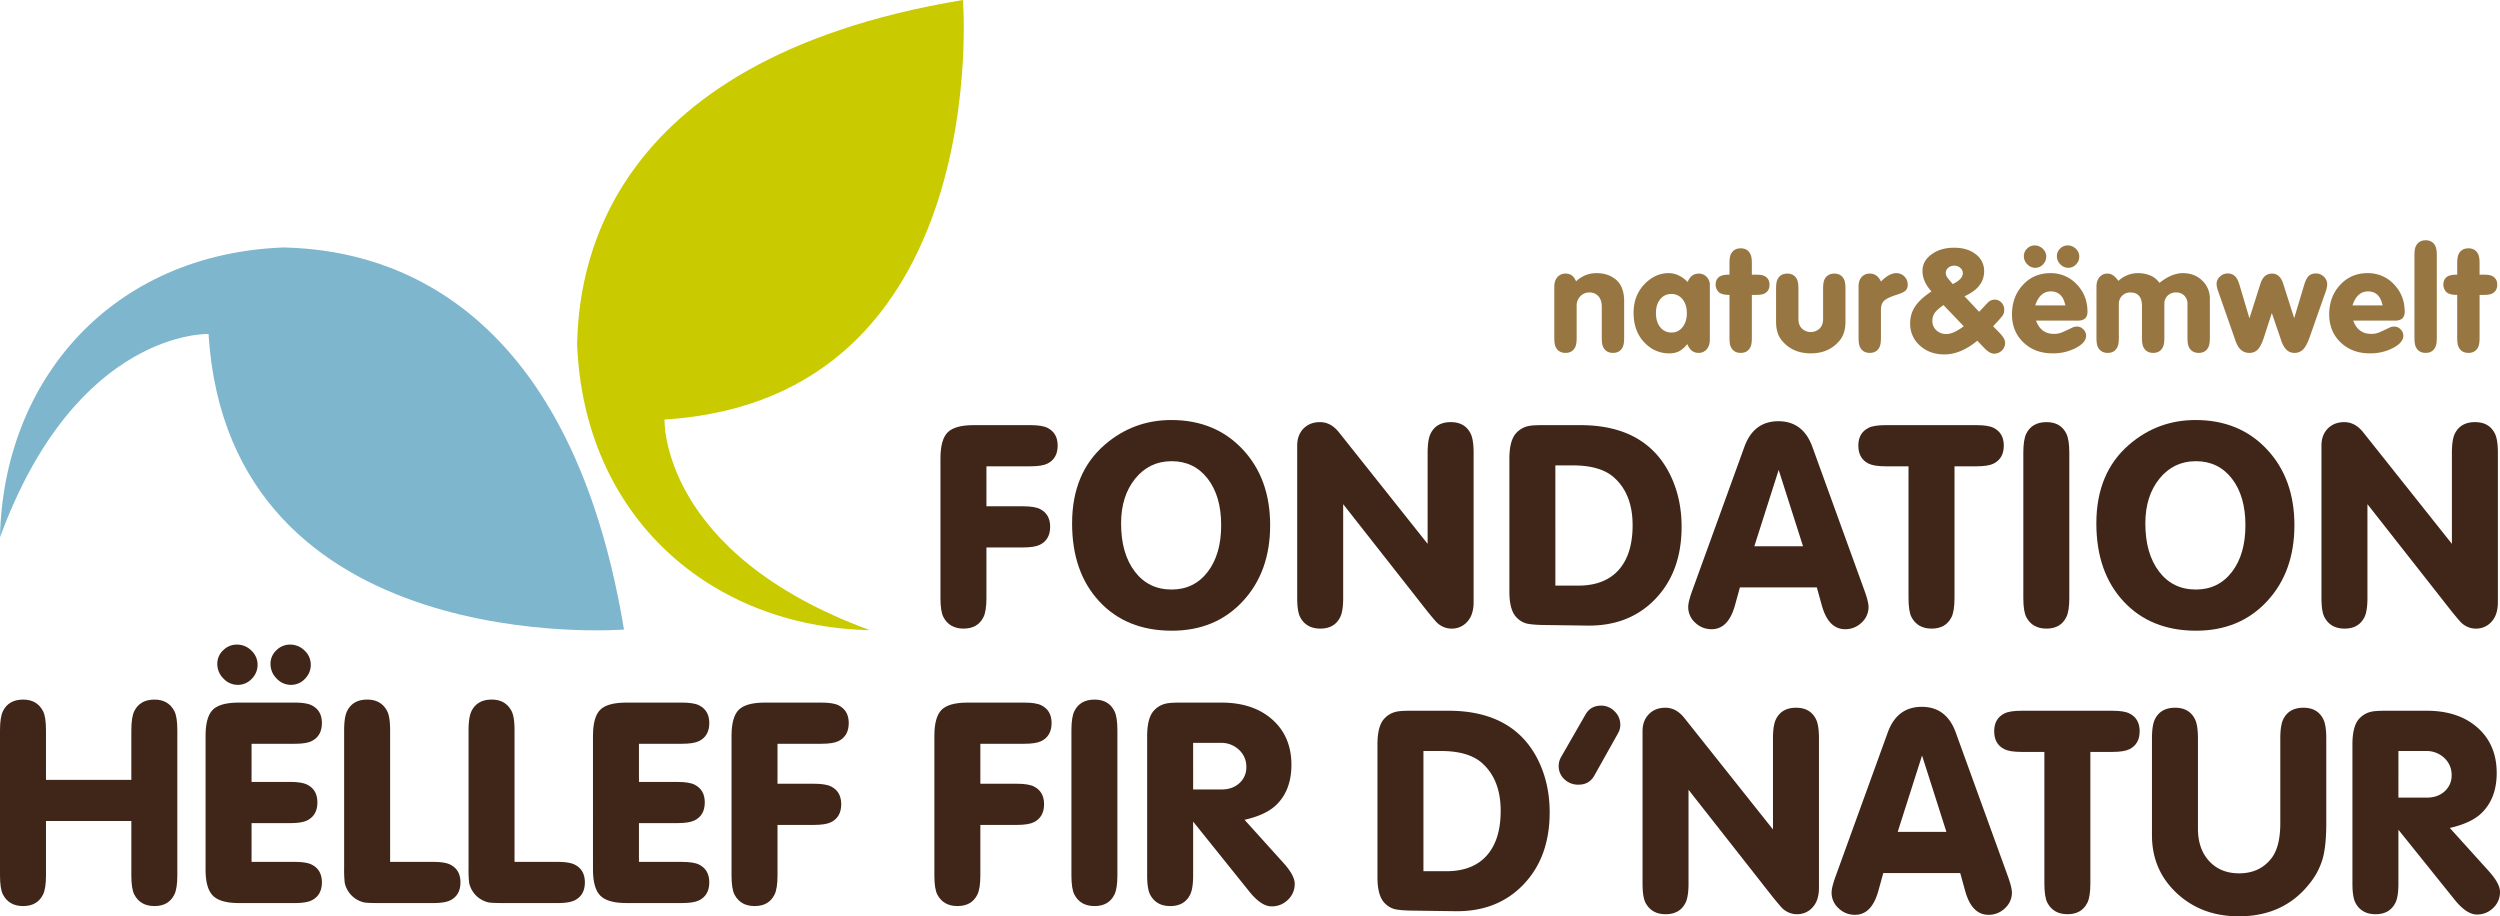 <svg id="Group_57" data-name="Group 57" xmlns="http://www.w3.org/2000/svg" xmlns:xlink="http://www.w3.org/1999/xlink" width="2717.855" height="996.163" viewBox="0 0 2717.855 996.163">
  <defs>
    <clipPath id="clip-path">
      <rect id="Rectangle_42" data-name="Rectangle 42" width="2717.855" height="996.163" fill="none"/>
    </clipPath>
  </defs>
  <g id="Group_52" data-name="Group 52">
    <g id="Group_51" data-name="Group 51" clip-path="url(#clip-path)">
      <path id="Path_32" data-name="Path 32" d="M0,584.1C3.521,413.112,121.338,275.9,308.769,269c68.019,2.185,303.912,19.023,369.6,415.4,0,0-429.52,34.04-451.662-321.309,0,0-143.66-5.222-226.708,221.005" fill="#7db6cd"/>
      <path id="Path_33" data-name="Path 33" d="M945.568,685.055C772.957,681.486,634.38,562.5,627.385,373.221,629.6,304.538,646.621,66.336,1046.871,0c0,0,34.361,433.748-324.442,456.1,0,0-5.3,145.059,223.139,228.951" fill="#c9ca00"/>
    </g>
  </g>
  <g id="Group_54" data-name="Group 54">
    <g id="Group_53" data-name="Group 53" clip-path="url(#clip-path)">
      <path id="Path_34" data-name="Path 34" d="M1689.73,367.433V311.667q0-6.453,3.393-10.342a11.373,11.373,0,0,1,9.018-3.889q7.943,0,11.253,8.439a31.759,31.759,0,0,1,22.339-8.936q12.907,0,21.43,7.447t8.522,23.167v39.88q0,6.949-1.655,10.094-3.146,6.124-10.425,6.123-7.447,0-10.591-6.123-1.655-3.141-1.654-10.094V333.345q0-7.115-3.641-11.253a12.553,12.553,0,0,0-9.928-4.137,13.008,13.008,0,0,0-9.764,4.137,14.242,14.242,0,0,0-3.972,10.26v35.081q0,6.949-1.654,10.094-3.146,6.124-10.425,6.123-7.447,0-10.591-6.123-1.656-3.141-1.655-10.094" fill="#987642"/>
      <path id="Path_35" data-name="Path 35" d="M1858.849,309.847v59.407q0,6.453-3.392,10.425a11.092,11.092,0,0,1-8.853,3.971q-8.607,0-12.246-9.6a30.393,30.393,0,0,1-8.936,7.861,24.024,24.024,0,0,1-11.086,2.234,35.447,35.447,0,0,1-24-9.267q-14.4-12.741-14.4-34.75,0-19.525,12.741-32.1,11.251-11.085,25.318-11.087,11.251,0,20.685,9.6,3.805-9.1,12.08-9.1a11.555,11.555,0,0,1,8.6,3.558,12.17,12.17,0,0,1,3.475,8.853m-41.866,9.763a14.821,14.821,0,0,0-12.08,5.709q-4.635,5.709-4.633,14.976,0,9.6,4.633,15.389a14.9,14.9,0,0,0,12.246,5.792,14.663,14.663,0,0,0,12.079-5.874q4.632-5.872,4.634-15.141t-4.634-15.059a14.914,14.914,0,0,0-12.245-5.792" fill="#987642"/>
      <path id="Path_36" data-name="Path 36" d="M1904.52,320.6v46.83q0,6.949-1.655,10.094-3.146,6.124-10.425,6.123-7.446,0-10.591-6.123-1.655-3.141-1.654-10.094V320.6q-9.27,0-12.163-3.558a11.55,11.55,0,0,1-2.9-7.364q0-9.266,9.433-10.756a38.644,38.644,0,0,1,5.626-.331V286.018q0-6.783,1.654-9.929,3.142-6.12,10.591-6.122,7.28,0,10.425,6.122,1.651,3.146,1.655,9.929v12.576h4.468q6.454,0,9.266,1.489,5.461,2.817,5.461,9.433,0,6.787-5.461,9.6-2.816,1.488-9.266,1.489Z" fill="#987642"/>
      <path id="Path_37" data-name="Path 37" d="M2006.287,313.653v36.074q0,12.578-5.957,20.023-11.584,14.4-31.772,14.4t-31.771-14.4q-5.958-7.446-5.958-20.023V313.653q0-6.95,1.655-10.094,3.141-6.12,10.591-6.123,7.28,0,10.425,6.123,1.651,3.312,1.654,10.094v33.1q0,6.787,3.889,10.508a14.02,14.02,0,0,0,19.03,0q3.886-3.725,3.889-10.508v-33.1q0-6.95,1.655-10.094,3.141-6.12,10.59-6.123,7.28,0,10.426,6.123,1.651,3.312,1.654,10.094" fill="#987642"/>
      <path id="Path_38" data-name="Path 38" d="M2020.516,367.433v-56.1q0-6.287,3.31-10.094a11.237,11.237,0,0,1,8.936-3.806q8.1,0,12.079,8.6,9.1-9.1,16.714-9.1a11.97,11.97,0,0,1,8.771,3.641,12.163,12.163,0,0,1,3.639,8.936q0,4.3-2.481,6.536t-9.929,4.551q-9.928,3.146-13.321,6.454t-3.393,9.763v30.613q0,6.949-1.654,10.094-3.146,6.124-10.425,6.123-7.447,0-10.591-6.123-1.656-3.141-1.655-10.094" fill="#987642"/>
      <path id="Path_39" data-name="Path 39" d="M2135.688,322.092l15.885,16.879,9.1-9.6a10.549,10.549,0,0,1,7.778-3.64,9.922,9.922,0,0,1,7.364,3.144,10.719,10.719,0,0,1,3.06,7.777,11.451,11.451,0,0,1-1.158,5.461q-1.158,2.152-6.619,7.943l-4.3,4.633,6.95,7.116q6.12,6.291,6.123,10.921A11.3,11.3,0,0,1,2176.4,381a11.689,11.689,0,0,1-8.6,3.475q-4.8,0-10.756-6.288l-7.447-7.777q-18.036,14.892-35.743,14.893-16.053,0-26.642-9.6a31.212,31.212,0,0,1-10.59-24.16,32.473,32.473,0,0,1,5.378-18.368q5.375-8.106,17.789-16.382-9.766-10.588-9.764-22.34,0-10.754,9.846-17.954t24.574-7.2q14.4,0,23.5,7.115a22.439,22.439,0,0,1,9.1,18.534q0,17.541-21.346,27.138m-.828,32.6-22.009-23q-6.951,4.8-9.515,8.439a14.552,14.552,0,0,0-2.565,8.605,13.581,13.581,0,0,0,4.3,10.343A15.282,15.282,0,0,0,2116,363.131q7.608,0,18.864-8.44m-16.547-51.3,4.632,5.461q10.922-5.461,10.922-11.749a7.53,7.53,0,0,0-2.731-5.875,9.8,9.8,0,0,0-6.7-2.4,9.457,9.457,0,0,0-6.454,2.317,7.21,7.21,0,0,0-2.648,5.626q0,3.146,2.98,6.619" fill="#987642"/>
      <path id="Path_40" data-name="Path 40" d="M2258.8,348.569h-45.341q5.294,14.4,19.36,14.4a22.445,22.445,0,0,0,7.2-.993q2.892-.993,12.825-5.792a11.694,11.694,0,0,1,5.295-1.158,9.233,9.233,0,0,1,6.784,3.061,9.624,9.624,0,0,1,2.979,6.867q0,7.447-11.169,13.321a53.388,53.388,0,0,1-25.236,5.875q-19.36,0-31.772-11.915t-12.41-30.448q0-19.194,11.831-32.02t29.869-12.824a38.224,38.224,0,0,1,28.71,12.162q11.667,12.164,11.667,29.869,0,9.6-10.591,9.6m-46.83-81.746a12.237,12.237,0,0,1,8.852,3.64,11.461,11.461,0,0,1,3.724,8.44,11.908,11.908,0,0,1-3.558,8.6,11.318,11.318,0,0,1-8.357,3.64,11.778,11.778,0,0,1-8.688-3.806,12.368,12.368,0,0,1-3.722-8.936,11.118,11.118,0,0,1,3.474-8.108,11.3,11.3,0,0,1,8.275-3.475m.661,65.2H2245.4q-1.489-6.12-3.475-8.936-4.305-6.286-12.411-6.288-11.914,0-16.879,15.224m35.247-65.2a12.243,12.243,0,0,1,8.854,3.64,11.466,11.466,0,0,1,3.722,8.44,11.9,11.9,0,0,1-3.557,8.6,11.318,11.318,0,0,1-8.357,3.64,11.776,11.776,0,0,1-8.687-3.806,12.362,12.362,0,0,1-3.724-8.936,11.112,11.112,0,0,1,3.476-8.108,11.292,11.292,0,0,1,8.273-3.475" fill="#987642"/>
      <path id="Path_41" data-name="Path 41" d="M2279.153,367.433V311.5q0-6.287,3.31-10.176a10.948,10.948,0,0,1,8.77-3.889q6.287,0,11.749,7.943a31.159,31.159,0,0,1,21.347-8.44,33.513,33.513,0,0,1,16.548,4.138,25.773,25.773,0,0,1,6.784,6.453q13.238-10.587,25.484-10.591,12.573,0,20.933,8.026a26.73,26.73,0,0,1,8.356,20.106v42.362q0,6.949-1.654,10.094-3.147,6.124-10.426,6.123-7.446,0-10.59-6.123-1.656-3.141-1.655-10.094v-36.9a12.485,12.485,0,0,0-3.393-9.1,12.033,12.033,0,0,0-9.018-3.475,12.592,12.592,0,0,0-9.184,3.475,12.149,12.149,0,0,0-3.557,9.1v36.9q0,6.949-1.656,10.094-3.144,6.124-10.424,6.123-7.447,0-10.591-6.123-1.656-3.141-1.654-10.094V332.848q0-14.893-12.577-14.893a12.173,12.173,0,0,0-12.577,12.577v36.9q0,6.949-1.654,10.094-3.145,6.124-10.425,6.123-7.447,0-10.591-6.123-1.656-3.141-1.655-10.094" fill="#987642"/>
      <path id="Path_42" data-name="Path 42" d="M2494.108,345.921l10.756-35.909q2.148-7.111,4.965-9.928t7.943-2.813a11.909,11.909,0,0,1,8.6,3.557,11.331,11.331,0,0,1,3.64,8.357,26.234,26.234,0,0,1-1.82,8.274l-17.21,48.982q-3.312,9.432-7.032,13.32a12.8,12.8,0,0,1-9.681,3.889q-9.6,0-14.065-12.907L2469.783,340.3l-8.44,26.146q-3.144,9.6-6.7,13.4a12.2,12.2,0,0,1-9.349,3.806q-10.426,0-14.894-12.907l-18.7-53.449a28.356,28.356,0,0,1-1.986-8.44,10.875,10.875,0,0,1,3.641-8.108,11.844,11.844,0,0,1,8.44-3.475,11.232,11.232,0,0,1,8.273,3.309q2.646,2.649,4.634,9.267l10.756,36.24,11.914-37.564q3.475-11.085,12.742-11.087,8.6,0,12.08,11.087Z" fill="#987642"/>
      <path id="Path_43" data-name="Path 43" d="M2603.657,348.569h-45.341q5.294,14.4,19.36,14.4a22.474,22.474,0,0,0,7.2-.992q2.892-.993,12.825-5.792a11.694,11.694,0,0,1,5.3-1.159,9.233,9.233,0,0,1,6.784,3.061,9.627,9.627,0,0,1,2.98,6.868q0,7.447-11.17,13.321a53.388,53.388,0,0,1-25.236,5.874q-19.36,0-31.772-11.914t-12.41-30.448q0-19.194,11.831-32.02t29.869-12.825a38.224,38.224,0,0,1,28.71,12.163q11.667,12.162,11.667,29.869,0,9.6-10.591,9.6m-46.169-16.548h32.765q-1.489-6.12-3.475-8.936-4.305-6.286-12.411-6.288-11.913,0-16.879,15.224" fill="#987642"/>
      <path id="Path_44" data-name="Path 44" d="M2649.16,277.247v90.187q0,6.949-1.654,10.094-3.146,6.121-10.425,6.122-7.448,0-10.591-6.122-1.656-3.141-1.655-10.094V277.247q0-6.781,1.655-9.928,3.141-6.12,10.591-6.122,7.278,0,10.425,6.122,1.651,3.145,1.654,9.928" fill="#987642"/>
      <path id="Path_45" data-name="Path 45" d="M2695.657,320.6v46.83q0,6.949-1.655,10.094-3.145,6.124-10.425,6.123-7.446,0-10.591-6.123-1.655-3.141-1.654-10.094V320.6q-9.27,0-12.163-3.558a11.551,11.551,0,0,1-2.9-7.364q0-9.266,9.433-10.756a38.64,38.64,0,0,1,5.626-.331V286.018q0-6.783,1.654-9.929,3.142-6.12,10.591-6.122,7.28,0,10.425,6.122,1.652,3.146,1.655,9.929v12.576h4.468q6.454,0,9.266,1.489,5.461,2.817,5.461,9.433,0,6.787-5.461,9.6-2.816,1.488-9.266,1.489Z" fill="#987642"/>
    </g>
  </g>
  <g id="Group_56" data-name="Group 56">
    <g id="Group_55" data-name="Group 55" clip-path="url(#clip-path)">
      <path id="Path_46" data-name="Path 46" d="M1072.4,506.942V550.4h39.535q12.744,0,18.625,2.94,11.1,5.561,11.109,19.278,0,14.052-11.109,19.6-5.882,2.941-18.625,2.941H1072.4v54.892q0,14.382-3.268,20.912-6.21,12.42-21.565,12.416t-21.891-12.416q-3.27-6.2-3.267-20.912V498.447q0-20.584,7.842-28.426t28.426-7.842H1120.1q12.742,0,18.624,2.94,11.1,5.561,11.109,19.278,0,14.052-11.109,19.605-5.882,2.94-18.624,2.94Z" fill="#402618"/>
      <path id="Path_47" data-name="Path 47" d="M1273.338,456.624q47.7,0,77.6,31.858t29.9,82.5q0,50.651-29.732,82.666t-77.111,32.02q-49.341,0-78.908-31.857t-29.57-84.789q0-54.893,35.615-85.606,31.036-26.787,72.209-26.793m.327,44.764q-24.185,0-39.536,18.951t-15.357,48.684q0,32.676,14.867,52.278t40.026,19.6q24.505,0,39.208-19.115t14.7-50.808q0-31.687-14.7-50.644t-39.208-18.951" fill="#402618"/>
      <path id="Path_48" data-name="Path 48" d="M1460.227,548.111V650.053q0,14.382-3.267,20.912-6.21,12.421-21.565,12.417T1413.5,670.965q-3.269-6.2-3.267-20.912V484.4q0-11.433,6.862-18.461t17.971-7.025q11.763,0,20.584,11.109l96.388,121.221v-99q0-14.373,3.268-20.911,6.2-12.414,21.892-12.416,15.352,0,21.564,12.416,3.262,6.54,3.268,20.911V654.629q0,13.722-6.862,21.237a22.1,22.1,0,0,1-16.991,7.516,22.733,22.733,0,0,1-15.683-6.209q-.981-.651-10.129-11.762Z" fill="#402618"/>
      <path id="Path_49" data-name="Path 49" d="M1640.915,643.192V498.773q0-20.585,7.842-28.426a24.538,24.538,0,0,1,13.07-7.188q4.242-.981,15.356-.98h40.843q43.13,0,69.922,19.931,18.946,14.052,29.57,37.9t10.619,52.6q0,48.69-28.426,78.418t-74.17,29.08l-48.685-.653q-12.742-.323-17.971-1.8a23.555,23.555,0,0,1-10.128-6.372q-7.842-7.842-7.842-28.1m49.991-6.534h24.833q28.748,0,43.946-16.991t15.194-48.684q0-33.649-19.932-51.625-14.7-13.393-45.09-13.4h-18.951Z" fill="#402618"/>
      <path id="Path_50" data-name="Path 50" d="M1975.169,638.618h-83.645l-5.229,18.951q-7.19,26.466-25.485,26.466a25.1,25.1,0,0,1-17.971-7.188,22.73,22.73,0,0,1-7.514-16.991q0-5.551,4.248-17.317L1896.425,485.7q10.123-27.768,36.921-27.773t36.922,27.773l56.852,156.835q4.243,11.763,4.248,17.317a22.748,22.748,0,0,1-7.514,16.991,25.114,25.114,0,0,1-17.972,7.188q-18.3,0-25.485-26.466Zm-15.029-44.763-26.467-82.992-26.465,82.992Z" fill="#402618"/>
      <path id="Path_51" data-name="Path 51" d="M2124.818,506.942V650.054q0,14.382-3.268,20.912-6.209,12.42-21.564,12.416t-21.892-12.416q-3.268-6.2-3.267-20.912V506.942H2050q-12.743,0-18.624-2.94-11.113-5.553-11.11-19.605,0-13.722,11.11-19.278,5.882-2.94,18.624-2.94h98.676q12.743,0,18.624,2.94,11.1,5.561,11.109,19.278,0,14.052-11.109,19.605-5.881,2.94-18.624,2.94Z" fill="#402618"/>
      <path id="Path_52" data-name="Path 52" d="M2199.641,492.239q0-14.375,3.267-20.911,6.2-12.414,21.892-12.417,15.352,0,21.565,12.417,3.261,6.54,3.267,20.911V650.054q0,14.382-3.267,20.912-6.213,12.42-21.565,12.416t-21.892-12.416q-3.27-6.2-3.267-20.912Z" fill="#402618"/>
      <path id="Path_53" data-name="Path 53" d="M2386.855,456.624q47.7,0,77.6,31.858t29.9,82.5q0,50.651-29.733,82.666t-77.111,32.02q-49.341,0-78.907-31.857t-29.571-84.789q0-54.893,35.615-85.606,31.036-26.787,72.209-26.793m.327,44.764q-24.183,0-39.536,18.951t-15.356,48.684q0,32.676,14.866,52.278t40.026,19.6q24.507,0,39.209-19.115t14.7-50.808q0-31.687-14.7-50.644t-39.209-18.951" fill="#402618"/>
      <path id="Path_54" data-name="Path 54" d="M2573.745,548.111V650.053q0,14.382-3.267,20.912-6.21,12.421-21.565,12.417t-21.892-12.417q-3.268-6.2-3.267-20.912V484.4q0-11.433,6.862-18.461t17.971-7.025q11.763,0,20.584,11.109l96.388,121.221v-99q0-14.373,3.268-20.911,6.2-12.414,21.892-12.416,15.353,0,21.564,12.416,3.263,6.54,3.268,20.911V654.629q0,13.722-6.862,21.237a22.1,22.1,0,0,1-16.991,7.516,22.733,22.733,0,0,1-15.683-6.209q-.981-.651-10.129-11.762Z" fill="#402618"/>
      <path id="Path_55" data-name="Path 55" d="M1497.491,953.686V809.268q0-20.585,7.842-28.427a24.542,24.542,0,0,1,13.069-7.188q4.242-.98,15.356-.98H1574.6q43.13,0,69.922,19.931,18.947,14.052,29.57,37.9t10.619,52.6q0,48.69-28.426,78.417t-74.17,29.08l-48.684-.652q-12.744-.322-17.971-1.8a23.546,23.546,0,0,1-10.128-6.373q-7.844-7.84-7.842-28.1m49.991-6.533h24.832q28.748,0,43.946-16.992t15.194-48.684q0-33.648-19.931-51.625-14.7-13.392-45.091-13.4h-18.95Z" fill="#402618"/>
      <path id="Path_56" data-name="Path 56" d="M1697.127,822.991l26.466-46.07q5.551-9.8,16.99-9.8a20.113,20.113,0,0,1,14.7,6.209,19.757,19.757,0,0,1,6.208,14.377,17.851,17.851,0,0,1-2.288,9.148L1733.4,842.923q-5.561,10.131-17.318,10.129a21.464,21.464,0,0,1-15.357-5.882,19.036,19.036,0,0,1-6.208-14.376,19.421,19.421,0,0,1,2.614-9.8" fill="#402618"/>
      <path id="Path_57" data-name="Path 57" d="M1835.663,858.606V960.547q0,14.382-3.267,20.913-6.21,12.422-21.565,12.416t-21.892-12.416q-3.268-6.2-3.267-20.913V794.891q0-11.433,6.861-18.461t17.971-7.025q11.765,0,20.585,11.109l96.388,121.221v-99q0-14.373,3.268-20.911,6.2-12.416,21.892-12.417,15.352,0,21.564,12.417,3.262,6.54,3.268,20.911V965.124q0,13.722-6.862,21.236a22.092,22.092,0,0,1-16.991,7.516,22.732,22.732,0,0,1-15.683-6.208q-.981-.653-10.129-11.763Z" fill="#402618"/>
      <path id="Path_58" data-name="Path 58" d="M2131.038,949.113h-83.645l-5.229,18.951q-7.189,26.466-25.485,26.467a25.1,25.1,0,0,1-17.971-7.19,22.727,22.727,0,0,1-7.515-16.99q0-5.551,4.247-17.316L2052.294,796.2q10.124-27.768,36.921-27.773t36.922,27.773l56.852,156.836q4.244,11.762,4.248,17.316a22.745,22.745,0,0,1-7.515,16.99,25.112,25.112,0,0,1-17.971,7.19q-18.3,0-25.485-26.467Zm-15.03-44.763-26.466-82.992-26.466,82.992Z" fill="#402618"/>
      <path id="Path_59" data-name="Path 59" d="M2272.518,817.436V960.547q0,14.382-3.268,20.912-6.21,12.423-21.564,12.416t-21.893-12.416q-3.267-6.2-3.267-20.912V817.436H2197.7q-12.744,0-18.624-2.94-11.113-5.553-11.111-19.6,0-13.722,11.111-19.277,5.88-2.941,18.624-2.942h98.675q12.742,0,18.624,2.942,11.1,5.559,11.11,19.277,0,14.052-11.11,19.6-5.881,2.94-18.624,2.94Z" fill="#402618"/>
      <path id="Path_60" data-name="Path 60" d="M2529,802.733v92.141q0,24.184-3.758,38.064a76.825,76.825,0,0,1-13.887,26.957q-28.1,36.267-77.437,36.268-40.518,0-67.472-25.159t-26.956-63.06V802.733q0-14.373,3.268-20.911,6.2-12.414,21.891-12.417,15.355,0,21.565,12.417,3.264,6.54,3.267,20.911v98.021q0,22.225,12.253,35.452t32.511,13.234q22.866,0,35.614-16.992,9.144-12.414,9.15-37.574V802.733q0-14.373,3.266-20.911,6.2-12.414,21.892-12.417,15.354,0,21.565,12.417,3.262,6.54,3.268,20.911" fill="#402618"/>
      <path id="Path_61" data-name="Path 61" d="M2607.417,902.063v58.485q0,14.382-3.267,20.912-6.21,12.423-21.565,12.416t-21.892-12.416q-3.269-6.2-3.267-20.912V809.269q0-20.586,7.842-28.427a24.537,24.537,0,0,1,13.07-7.188q4.242-.981,15.356-.981h44.437q34.629,0,55.383,18.461t20.748,49.175q0,28.1-16.991,44.11-11.112,10.46-33.981,15.684l42.476,47.051q12.084,13.4,12.089,22.545a23.334,23.334,0,0,1-7.351,17.316A24.55,24.55,0,0,1,2692.7,994.2q-11.11,0-23.851-15.684Zm0-34.962h31.041q11.763,0,19.277-6.861a22.819,22.819,0,0,0,7.515-17.644,24.532,24.532,0,0,0-8-18.624,27.8,27.8,0,0,0-19.767-7.516h-30.061Z" fill="#402618"/>
      <path id="Path_62" data-name="Path 62" d="M142.788,892.557H49.994V951.7q0,14.382-3.267,20.912-6.212,12.42-21.565,12.416T3.27,972.609Q0,966.405,0,951.7V793.882q0-14.375,3.267-20.911,6.2-12.414,21.892-12.417,15.024,0,21.565,12.417,3.261,6.21,3.267,20.911v53.912h92.794V793.882q0-14.375,3.268-20.911,6.2-12.414,21.891-12.417,15.025,0,21.565,12.417,3.261,6.21,3.267,20.911V951.7q0,14.382-3.267,20.912-6.211,12.42-21.565,12.416t-21.891-12.416q-3.271-6.2-3.268-20.912Z" fill="#402618"/>
      <path id="Path_63" data-name="Path 63" d="M273.484,808.585v41.5h41.823q12.742,0,18.624,2.941,11.1,5.559,11.109,19.277,0,14.052-11.109,19.6-5.881,2.941-18.624,2.941H273.484v42.148h46.724q12.742,0,18.624,2.942,11.1,5.559,11.109,19.277,0,14.052-11.109,19.605-5.881,2.94-18.624,2.94H259.761q-20.263,0-28.263-8.005t-8.005-28.263V800.09q0-20.586,7.842-28.427t28.426-7.841h60.447q12.742,0,18.624,2.94,11.1,5.56,11.109,19.278,0,14.052-11.109,19.605-5.881,2.94-18.624,2.94Zm-16.01-107.824a21.948,21.948,0,0,1,15.847,6.535,20.79,20.79,0,0,1,6.7,15.357,21.28,21.28,0,0,1-6.372,15.356,20.475,20.475,0,0,1-15.193,6.535,21.057,21.057,0,0,1-15.52-6.861,22.2,22.2,0,0,1-6.7-16.011,19.855,19.855,0,0,1,6.371-14.7,20.644,20.644,0,0,1,14.867-6.208m57.833,0a21.947,21.947,0,0,1,15.847,6.535,20.79,20.79,0,0,1,6.7,15.357,21.283,21.283,0,0,1-6.371,15.356,20.478,20.478,0,0,1-15.194,6.535,21.057,21.057,0,0,1-15.52-6.861,22.2,22.2,0,0,1-6.7-16.011,19.855,19.855,0,0,1,6.371-14.7,20.644,20.644,0,0,1,14.867-6.208" fill="#402618"/>
      <path id="Path_64" data-name="Path 64" d="M424.111,936.993h46.725q12.742,0,18.624,2.941,11.1,5.559,11.108,19.278,0,14.052-11.108,19.6-5.881,2.94-18.624,2.941H411.7q-11.763,0-15.684-.654a27.884,27.884,0,0,1-21.237-21.238,125.924,125.924,0,0,1-.654-16.01V793.882q0-14.375,3.267-20.911,6.2-12.416,21.892-12.417,15.025,0,21.565,12.417,3.263,6.208,3.267,20.911Z" fill="#402618"/>
      <path id="Path_65" data-name="Path 65" d="M559.376,936.993H606.1q12.742,0,18.624,2.941,11.1,5.559,11.108,19.278,0,14.052-11.108,19.6-5.881,2.94-18.624,2.941H546.96q-11.763,0-15.684-.654a27.884,27.884,0,0,1-21.237-21.238,125.924,125.924,0,0,1-.654-16.01V793.882q0-14.375,3.267-20.911,6.2-12.416,21.892-12.417,15.025,0,21.565,12.417,3.262,6.208,3.267,20.911Z" fill="#402618"/>
      <path id="Path_66" data-name="Path 66" d="M694.642,808.585v41.5h41.823q12.742,0,18.624,2.941,11.1,5.559,11.11,19.277,0,14.052-11.11,19.6-5.881,2.941-18.624,2.942H694.642v42.148h46.725q12.742,0,18.624,2.942,11.1,5.559,11.108,19.277,0,14.052-11.108,19.6-5.882,2.94-18.624,2.941H680.919q-20.262,0-28.262-8.005t-8.006-28.264V800.09q0-20.586,7.842-28.427t28.426-7.842h60.448q12.742,0,18.624,2.941,11.1,5.56,11.108,19.278,0,14.052-11.108,19.605-5.882,2.94-18.624,2.94Z" fill="#402618"/>
      <path id="Path_67" data-name="Path 67" d="M845.269,808.585v43.456H884.8q12.742,0,18.624,2.941,11.1,5.561,11.11,19.278,0,14.052-11.11,19.6-5.882,2.94-18.624,2.941H845.269V951.7q0,14.382-3.267,20.912-6.21,12.422-21.565,12.416t-21.892-12.416q-3.268-6.2-3.267-20.912V800.09q0-20.586,7.842-28.427t28.426-7.842h61.427q12.742,0,18.624,2.941,11.1,5.56,11.11,19.278,0,14.052-11.11,19.605-5.881,2.94-18.624,2.94Z" fill="#402618"/>
      <path id="Path_68" data-name="Path 68" d="M1065.787,808.585v43.456h39.535q12.744,0,18.625,2.941,11.1,5.561,11.109,19.278,0,14.052-11.109,19.6-5.882,2.94-18.625,2.941h-39.535V951.7q0,14.382-3.268,20.912-6.21,12.422-21.565,12.416t-21.891-12.416q-3.27-6.2-3.267-20.912V800.09q0-20.586,7.842-28.427t28.426-7.842h61.427q12.742,0,18.624,2.941,11.1,5.56,11.109,19.278,0,14.052-11.109,19.605-5.882,2.94-18.624,2.94Z" fill="#402618"/>
      <path id="Path_69" data-name="Path 69" d="M1164.785,793.882q0-14.375,3.267-20.911,6.2-12.414,21.892-12.417,15.354,0,21.565,12.417,3.261,6.539,3.267,20.911V951.7q0,14.382-3.267,20.913-6.211,12.42-21.565,12.416t-21.892-12.416q-3.27-6.2-3.267-20.913Z" fill="#402618"/>
      <path id="Path_70" data-name="Path 70" d="M1297.107,893.211V951.7q0,14.382-3.268,20.912-6.21,12.422-21.565,12.416t-21.891-12.416q-3.27-6.2-3.267-20.912V800.416q0-20.585,7.842-28.426a24.535,24.535,0,0,1,13.069-7.188q4.243-.981,15.357-.981h44.436q34.631,0,55.384,18.461t20.748,49.175q0,28.1-16.992,44.109-11.109,10.461-33.981,15.684l42.477,47.051q12.085,13.4,12.09,22.545a23.337,23.337,0,0,1-7.352,17.317,24.556,24.556,0,0,1-17.808,7.188q-11.11,0-23.852-15.684Zm0-34.962h31.04q11.763,0,19.277-6.861a22.819,22.819,0,0,0,7.516-17.644,24.527,24.527,0,0,0-8.006-18.624,27.8,27.8,0,0,0-19.767-7.516h-30.06Z" fill="#402618"/>
    </g>
  </g>
</svg>

